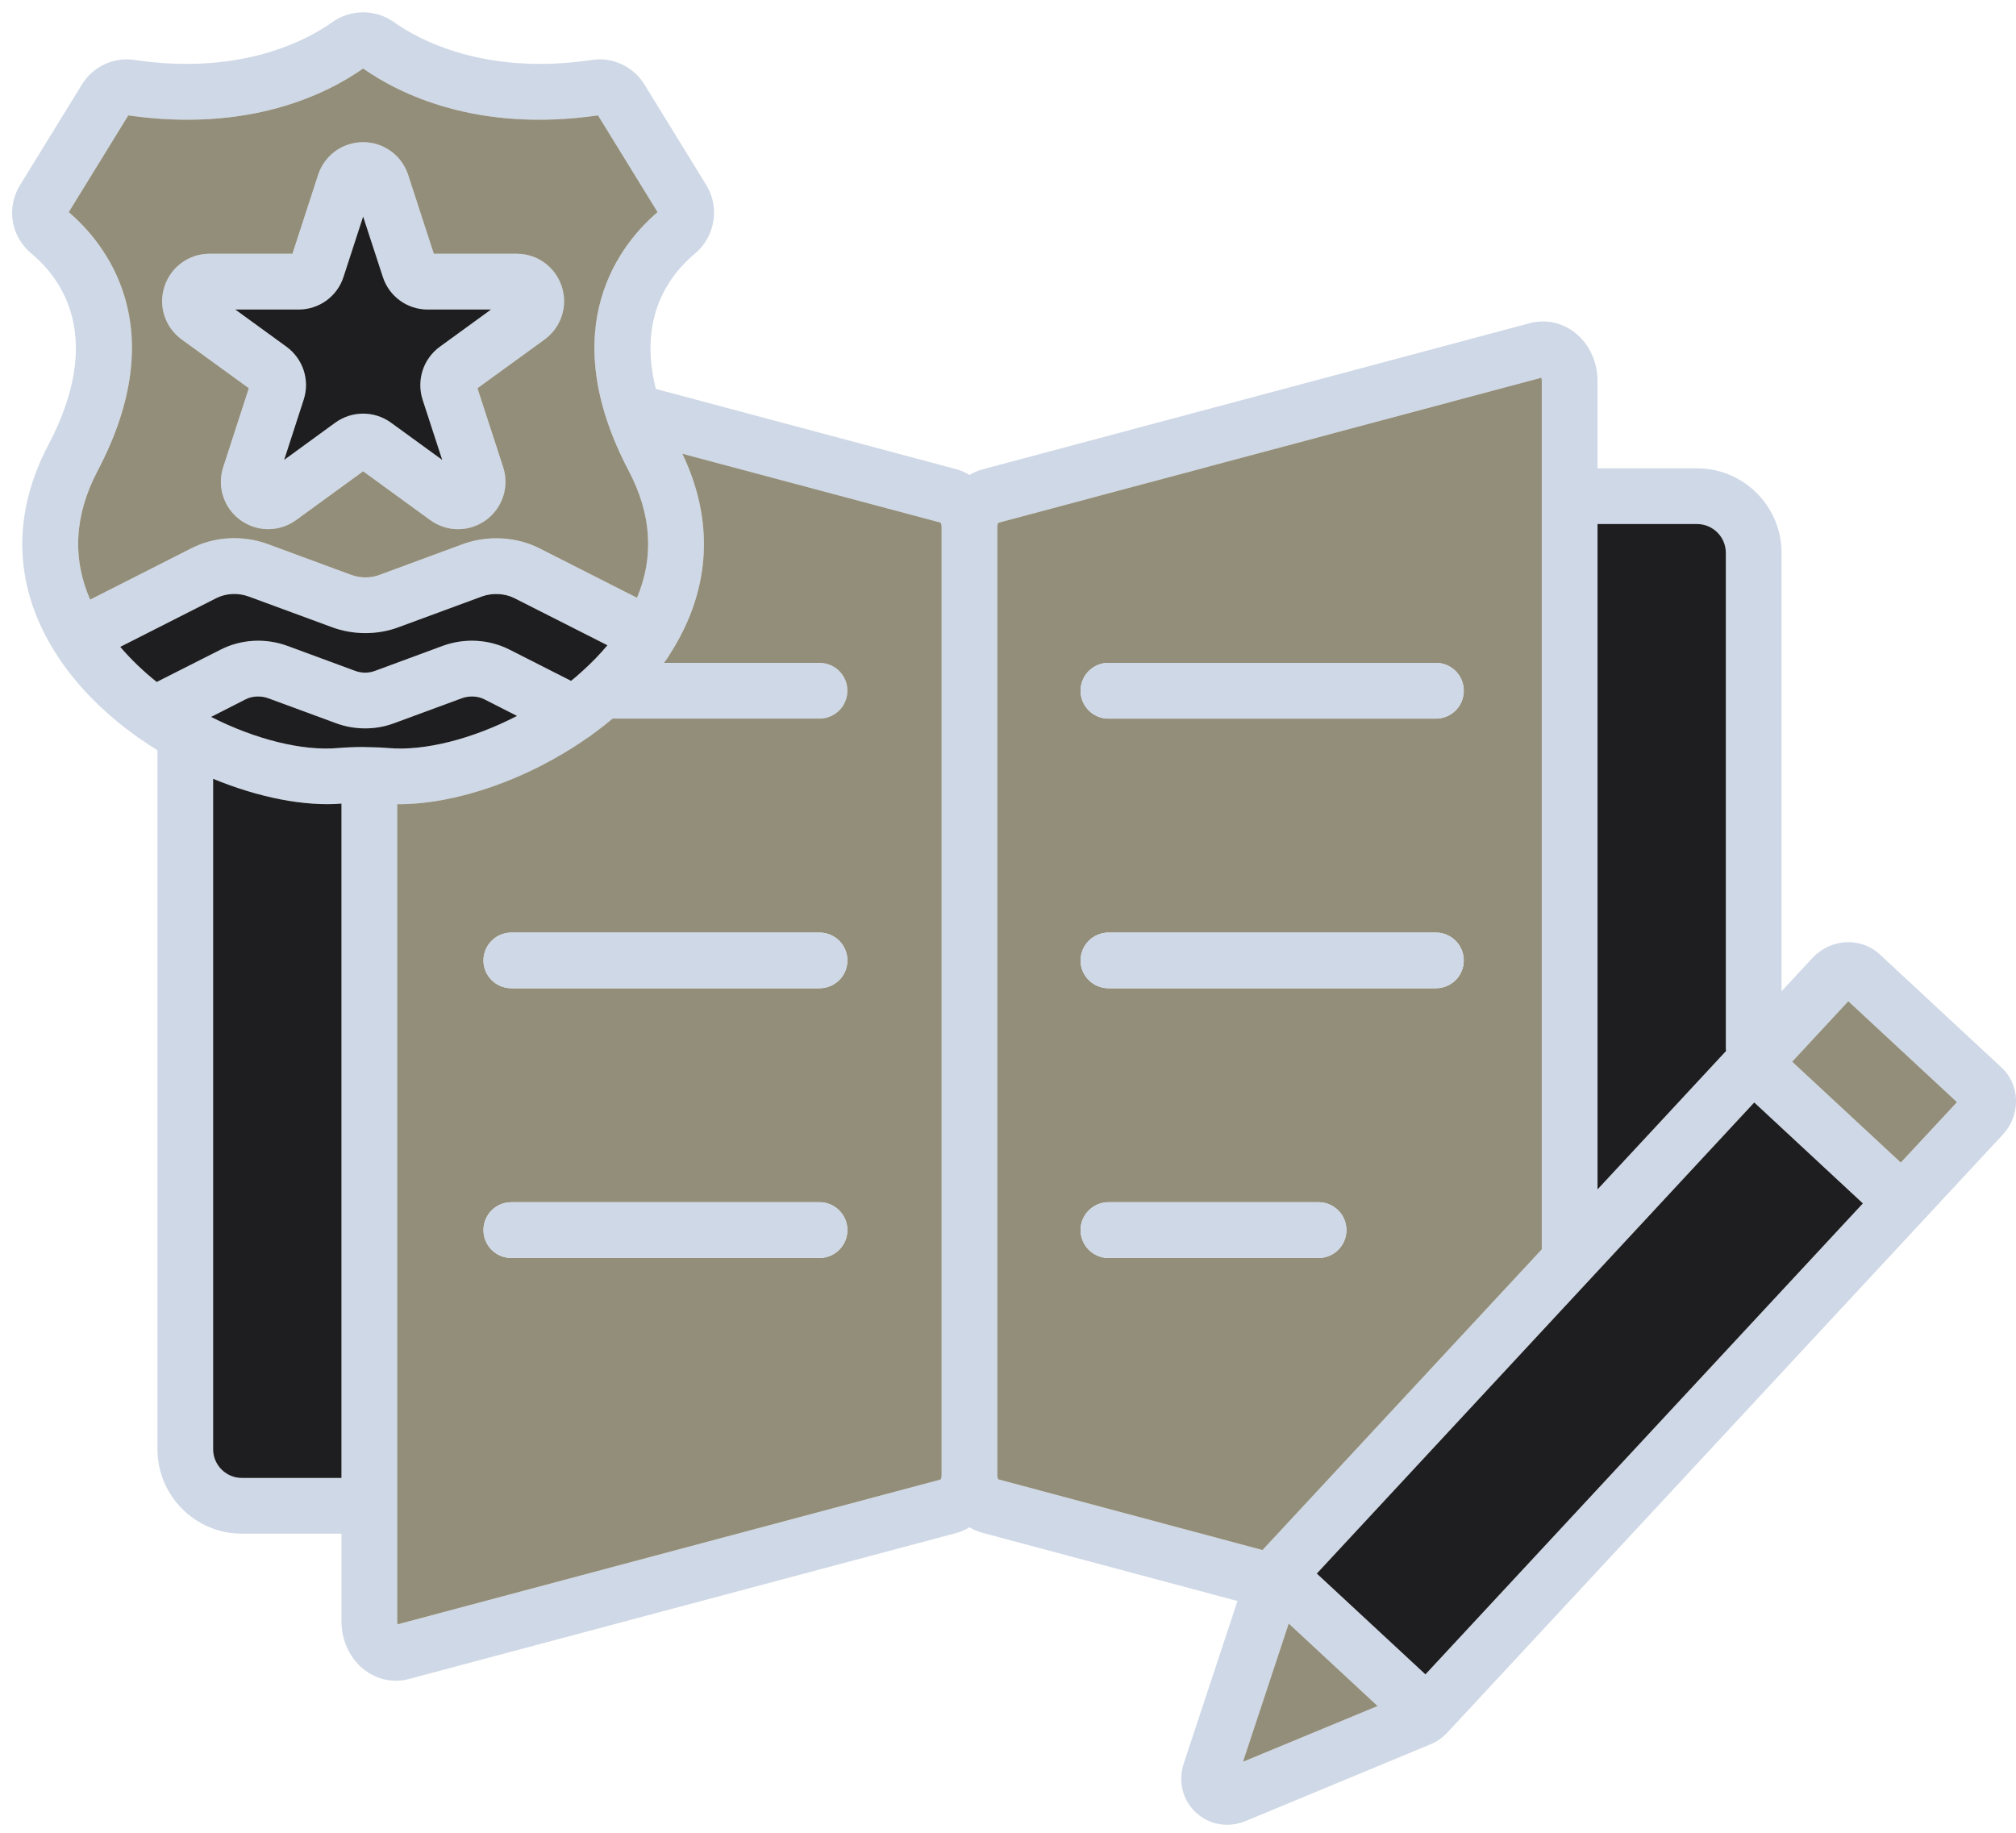 <svg width="55" height="50" viewBox="0 0 55 50" fill="none" xmlns="http://www.w3.org/2000/svg">
<g clip-path="url(#clip0_1_251)">
<path d="M15.328 7.818C15.154 7.283 14.66 6.924 14.099 6.924H11.836L11.137 4.773C10.963 4.238 10.47 3.879 9.908 3.879C9.346 3.879 8.852 4.238 8.679 4.773L7.98 6.924H5.717C5.155 6.924 4.661 7.283 4.488 7.818C4.314 8.351 4.505 8.932 4.957 9.26L6.79 10.592L6.091 12.745C5.918 13.278 6.106 13.86 6.561 14.189C6.788 14.353 7.052 14.436 7.318 14.436C7.584 14.436 7.851 14.353 8.078 14.189L9.908 12.857L11.739 14.189C12.193 14.519 12.804 14.519 13.259 14.189C13.711 13.86 13.902 13.278 13.728 12.745L13.027 10.592L14.86 9.263C15.314 8.933 15.502 8.351 15.329 7.818L15.328 7.818ZM11.999 9.46C11.547 9.79 11.359 10.369 11.53 10.904L12.065 12.546L10.665 11.53C10.44 11.366 10.174 11.283 9.907 11.283C9.641 11.283 9.375 11.366 9.148 11.53L7.752 12.546L8.285 10.902C8.459 10.369 8.268 9.79 7.816 9.46L6.418 8.443H8.146C8.708 8.443 9.201 8.084 9.372 7.551L9.907 5.907L10.443 7.549C10.614 8.084 11.107 8.443 11.669 8.443H13.397L11.999 9.46Z" fill="#CFD8E6"/>
<path d="M54.602 29.12L51.28 26.034C50.765 25.557 49.944 25.601 49.448 26.134L48.604 27.043V15.083C48.604 13.812 47.571 12.776 46.297 12.776H43.583V10.389C43.583 9.861 43.348 9.367 42.955 9.067C42.602 8.795 42.158 8.705 41.735 8.817L26.838 12.796C26.698 12.83 26.569 12.884 26.451 12.957C26.334 12.886 26.21 12.83 26.075 12.796L17.894 10.611C17.39 8.637 18.285 7.478 18.962 6.916C19.509 6.457 19.643 5.655 19.267 5.047L17.583 2.307C17.28 1.816 16.718 1.55 16.151 1.635C13.199 2.075 11.388 1.061 10.748 0.604C10.245 0.247 9.57 0.247 9.067 0.604C8.427 1.061 6.616 2.076 3.666 1.635C3.099 1.552 2.537 1.814 2.234 2.307L0.548 5.047C0.167 5.665 0.296 6.45 0.856 6.916C1.689 7.61 2.859 9.211 1.318 12.141C0.286 14.101 0.381 16.108 1.596 17.938C2.146 18.766 2.886 19.487 3.715 20.081C3.746 20.108 3.781 20.129 3.815 20.151C3.974 20.262 4.133 20.367 4.296 20.467V39.536C4.296 40.806 5.328 41.84 6.598 41.84H9.316V44.232C9.316 44.763 9.553 45.261 9.951 45.562C10.203 45.755 10.501 45.852 10.799 45.852C10.921 45.852 11.044 45.837 11.161 45.803L26.073 41.827C26.207 41.791 26.332 41.737 26.449 41.666C26.564 41.734 26.689 41.788 26.823 41.822L33.761 43.677L32.295 48.11C32.134 48.597 32.261 49.11 32.627 49.447C32.862 49.667 33.165 49.782 33.475 49.782C33.646 49.782 33.817 49.748 33.983 49.68L39.017 47.59C39.188 47.522 39.345 47.411 39.474 47.28C39.477 47.275 39.479 47.275 39.484 47.27L39.487 47.267C39.489 47.265 39.492 47.262 39.492 47.26L54.638 30.955C54.87 30.706 55 30.383 55 30.049C55.003 29.694 54.858 29.357 54.602 29.12V29.12ZM2.459 16.359C1.965 15.225 2.031 14.047 2.662 12.847C4.744 8.893 2.848 6.618 1.875 5.787L3.5 3.148C6.792 3.622 8.913 2.568 9.908 1.87C10.902 2.566 13.024 3.622 16.315 3.148L17.94 5.787C16.967 6.618 15.074 8.893 17.153 12.847C17.776 14.03 17.85 15.191 17.378 16.31L14.726 14.964C14.088 14.639 13.299 14.597 12.617 14.849L10.352 15.685C10.107 15.778 9.827 15.775 9.575 15.682L7.319 14.849C6.626 14.592 5.856 14.633 5.211 14.964L2.459 16.359V16.359ZM4.274 18.605C3.91 18.314 3.575 17.994 3.28 17.647L5.9 16.318C6.166 16.183 6.498 16.166 6.792 16.276L9.042 17.105C9.631 17.327 10.306 17.327 10.882 17.107L13.145 16.273C13.433 16.168 13.773 16.186 14.037 16.32L16.571 17.603C16.364 17.852 16.136 18.087 15.892 18.307C15.789 18.4 15.686 18.49 15.579 18.576L13.905 17.725C13.343 17.439 12.676 17.401 12.072 17.623L10.22 18.307C10.056 18.368 9.861 18.368 9.687 18.302L7.845 17.623C7.241 17.4 6.571 17.439 6.014 17.725L4.274 18.605V18.605ZM9.316 40.32H6.598C6.166 40.32 5.814 39.968 5.814 39.536V21.247C7.055 21.76 8.309 22.004 9.316 21.923V40.32L9.316 40.32ZM10.604 20.408C10.435 20.394 10.264 20.386 10.095 20.384C10.088 20.384 10.083 20.381 10.076 20.381C10.071 20.381 10.069 20.384 10.064 20.384C10.012 20.381 9.959 20.379 9.907 20.379C9.675 20.379 9.443 20.389 9.21 20.408C8.25 20.491 6.969 20.174 5.757 19.558L6.703 19.076C6.881 18.986 7.119 18.976 7.319 19.049L9.152 19.724C9.665 19.919 10.251 19.919 10.753 19.729L12.598 19.049C12.798 18.976 13.033 18.986 13.213 19.079L14.105 19.531C12.879 20.166 11.576 20.491 10.604 20.408V20.408ZM25.689 40.257C25.689 40.313 25.672 40.35 25.663 40.364L10.849 44.316C10.841 44.296 10.836 44.267 10.836 44.233V21.938C10.854 21.938 10.871 21.941 10.89 21.941C12.418 21.941 14.385 21.284 16.022 20.133C16.069 20.108 16.112 20.076 16.152 20.042C16.345 19.903 16.533 19.756 16.714 19.605H22.359C22.78 19.605 23.119 19.263 23.119 18.845C23.119 18.427 22.779 18.085 22.359 18.085H18.114C18.149 18.036 18.188 17.987 18.22 17.938C18.261 17.875 18.297 17.814 18.337 17.75C18.344 17.74 18.351 17.728 18.356 17.719C19.392 16.023 19.481 14.185 18.615 12.379L25.661 14.258C25.673 14.276 25.69 14.315 25.69 14.369V40.258L25.689 40.257ZM43.583 14.296H46.297C46.732 14.296 47.084 14.648 47.084 15.083V28.612C47.084 28.631 47.089 28.651 47.092 28.671L43.582 32.449V14.296H43.583ZM27.236 40.359C27.224 40.342 27.209 40.306 27.209 40.254V14.367C27.209 14.316 27.224 14.279 27.233 14.262L42.048 10.306C42.057 10.325 42.062 10.352 42.062 10.389V34.084L34.443 42.287L27.236 40.359ZM33.91 48.064L35.159 44.291L37.583 46.541L33.911 48.064L33.91 48.064ZM38.888 45.679L35.924 42.927L47.859 30.076L50.824 32.83L38.888 45.679V45.679ZM51.858 31.716L48.893 28.964L50.425 27.314L53.39 30.068L51.858 31.716Z" fill="#CFD8E6"/>
<path d="M37.583 46.542L33.91 48.064L35.159 44.291L37.583 46.542Z" fill="#928E7A"/>
<path d="M53.39 30.068L51.857 31.716L48.893 28.964L50.425 27.314L53.39 30.068Z" fill="#928E7A"/>
<path d="M50.823 32.83L38.888 45.679L35.924 42.928L47.859 30.076L50.823 32.83Z" fill="#1E1E20"/>
<path d="M47.092 28.67L43.583 32.449V14.296H46.297C46.732 14.296 47.084 14.648 47.084 15.083V28.612C47.084 28.631 47.089 28.651 47.091 28.67H47.092Z" fill="#1E1E20"/>
<path d="M42.048 10.305L27.234 14.262C27.224 14.279 27.209 14.316 27.209 14.367V40.254C27.209 40.305 27.224 40.342 27.237 40.359L34.443 42.287L42.063 34.083V10.389C42.063 10.352 42.058 10.325 42.048 10.306V10.305ZM35.973 34.318H30.24C29.822 34.318 29.48 33.978 29.48 33.558C29.48 33.137 29.822 32.798 30.24 32.798H35.973C36.393 32.798 36.732 33.138 36.732 33.558C36.732 33.978 36.393 34.318 35.973 34.318ZM39.174 26.96H30.239C29.822 26.96 29.48 26.62 29.48 26.202C29.48 25.785 29.822 25.442 30.239 25.442H39.174C39.594 25.442 39.934 25.782 39.934 26.202C39.934 26.623 39.594 26.96 39.174 26.96ZM39.174 19.604H30.239C29.822 19.604 29.48 19.264 29.48 18.844C29.48 18.423 29.822 18.084 30.239 18.084H39.174C39.594 18.084 39.934 18.424 39.934 18.844C39.934 19.264 39.594 19.604 39.174 19.604Z" fill="#928E7A"/>
<path d="M25.66 14.257L18.615 12.378C19.48 14.184 19.392 16.022 18.356 17.717C18.351 17.727 18.343 17.739 18.336 17.749C18.297 17.812 18.261 17.873 18.219 17.937C18.187 17.986 18.148 18.035 18.114 18.084H22.359C22.779 18.084 23.119 18.423 23.119 18.843C23.119 19.264 22.779 19.604 22.359 19.604H16.713C16.532 19.755 16.344 19.902 16.151 20.041C16.112 20.075 16.068 20.107 16.022 20.131C14.384 21.282 12.417 21.939 10.89 21.939C10.87 21.939 10.853 21.937 10.836 21.937V44.231C10.836 44.266 10.841 44.295 10.848 44.314L25.662 40.363C25.672 40.348 25.689 40.311 25.689 40.255V14.367C25.689 14.313 25.672 14.274 25.66 14.257H25.66ZM22.358 34.318H13.949C13.529 34.318 13.19 33.978 13.19 33.558C13.19 33.137 13.529 32.798 13.949 32.798H22.358C22.776 32.798 23.118 33.138 23.118 33.558C23.118 33.978 22.776 34.318 22.358 34.318ZM22.358 26.96H13.949C13.529 26.96 13.19 26.62 13.19 26.202C13.19 25.785 13.529 25.442 13.949 25.442H22.358C22.776 25.442 23.118 25.782 23.118 26.202C23.118 26.623 22.776 26.96 22.358 26.96Z" fill="#928E7A"/>
<path d="M9.316 21.923V40.32H6.598C6.166 40.32 5.814 39.968 5.814 39.535V21.246C7.055 21.759 8.309 22.004 9.316 21.923L9.316 21.923Z" fill="#1E1E20"/>
<path d="M17.94 5.787L16.315 3.148C13.023 3.622 10.902 2.566 9.907 1.869C8.913 2.568 6.792 3.621 3.5 3.148L1.875 5.787C2.848 6.618 4.744 8.893 2.662 12.847C2.031 14.047 1.965 15.225 2.459 16.359L5.211 14.963C5.856 14.633 6.625 14.592 7.319 14.848L9.575 15.681C9.827 15.774 10.108 15.777 10.352 15.684L12.617 14.848C13.299 14.596 14.089 14.638 14.726 14.963L17.378 16.309C17.849 15.19 17.776 14.03 17.153 12.847C15.074 8.893 16.967 6.617 17.94 5.787V5.787ZM14.858 9.262L13.026 10.591L13.727 12.745C13.901 13.277 13.71 13.859 13.258 14.189C12.803 14.519 12.192 14.519 11.738 14.189L9.907 12.857L8.077 14.189C7.849 14.353 7.583 14.436 7.317 14.436C7.051 14.436 6.787 14.353 6.559 14.189C6.105 13.859 5.917 13.277 6.09 12.745L6.789 10.591L4.956 9.26C4.504 8.932 4.313 8.35 4.487 7.818C4.661 7.282 5.154 6.923 5.716 6.923H7.979L8.678 4.773C8.851 4.238 9.345 3.879 9.907 3.879C10.468 3.879 10.962 4.238 11.136 4.773L11.835 6.923H14.097C14.659 6.923 15.153 7.282 15.326 7.818C15.5 8.35 15.312 8.932 14.857 9.262L14.858 9.262Z" fill="#928E7A"/>
<path d="M11.53 10.905L12.065 12.547L10.665 11.53C10.44 11.367 10.174 11.284 9.907 11.284C9.641 11.284 9.375 11.367 9.148 11.53L7.752 12.547L8.285 10.902C8.459 10.37 8.268 9.791 7.816 9.46L6.418 8.444H8.146C8.708 8.444 9.201 8.085 9.372 7.552L9.907 5.907L10.443 7.55C10.614 8.085 11.107 8.444 11.669 8.444H13.397L11.999 9.46C11.547 9.79 11.359 10.37 11.53 10.905Z" fill="#1E1E20"/>
<path d="M16.572 17.603C16.364 17.852 16.137 18.086 15.892 18.306C15.789 18.399 15.687 18.49 15.579 18.575L13.905 17.725C13.343 17.439 12.677 17.4 12.073 17.622L10.221 18.306C10.057 18.367 9.861 18.367 9.688 18.302L7.845 17.622C7.241 17.4 6.572 17.439 6.015 17.725L4.275 18.605C3.911 18.314 3.576 17.994 3.28 17.647L5.9 16.318C6.166 16.183 6.499 16.166 6.792 16.276L9.043 17.105C9.631 17.327 10.306 17.327 10.883 17.107L13.145 16.273C13.434 16.168 13.773 16.185 14.037 16.32L16.572 17.603V17.603Z" fill="#1E1E20"/>
<path d="M14.106 19.531C12.879 20.166 11.576 20.492 10.604 20.408C10.435 20.394 10.264 20.386 10.096 20.384C10.088 20.384 10.084 20.381 10.076 20.381C10.071 20.381 10.069 20.384 10.064 20.384C10.013 20.381 9.959 20.379 9.907 20.379C9.675 20.379 9.443 20.389 9.211 20.408C8.25 20.491 6.97 20.174 5.758 19.558L6.704 19.076C6.882 18.986 7.119 18.976 7.319 19.049L9.152 19.724C9.665 19.919 10.252 19.919 10.753 19.729L12.598 19.049C12.798 18.976 13.033 18.985 13.214 19.078L14.106 19.531V19.531Z" fill="#1E1E20"/>
<path d="M39.934 18.844C39.934 19.265 39.594 19.605 39.174 19.605H30.24C29.822 19.605 29.48 19.265 29.48 18.844C29.48 18.424 29.822 18.084 30.24 18.084H39.174C39.594 18.084 39.934 18.424 39.934 18.844Z" fill="#CFD8E6"/>
<path d="M39.934 26.202C39.934 26.62 39.594 26.96 39.174 26.96H30.24C29.822 26.96 29.48 26.62 29.48 26.202C29.48 25.785 29.822 25.442 30.24 25.442H39.174C39.594 25.442 39.934 25.782 39.934 26.202Z" fill="#CFD8E6"/>
<path d="M23.119 26.202C23.119 26.62 22.776 26.96 22.359 26.96H13.95C13.529 26.96 13.19 26.62 13.19 26.202C13.19 25.785 13.53 25.442 13.95 25.442H22.359C22.776 25.442 23.119 25.782 23.119 26.202Z" fill="#CFD8E6"/>
<path d="M36.733 33.558C36.733 33.979 36.393 34.319 35.973 34.319H30.24C29.822 34.319 29.48 33.979 29.48 33.558C29.48 33.138 29.822 32.798 30.24 32.798H35.973C36.394 32.798 36.733 33.138 36.733 33.558Z" fill="#CFD8E6"/>
<path d="M23.119 33.558C23.119 33.979 22.776 34.319 22.359 34.319H13.95C13.529 34.319 13.19 33.979 13.19 33.558C13.19 33.138 13.53 32.798 13.95 32.798H22.359C22.776 32.798 23.119 33.138 23.119 33.558Z" fill="#CFD8E6"/>
</g>
<defs>
<clipPath id="clip0_1_251">
<rect width="54.67" height="49.446" fill="white" transform="translate(0.33 0.336)"/>
</clipPath>
</defs>
</svg>
